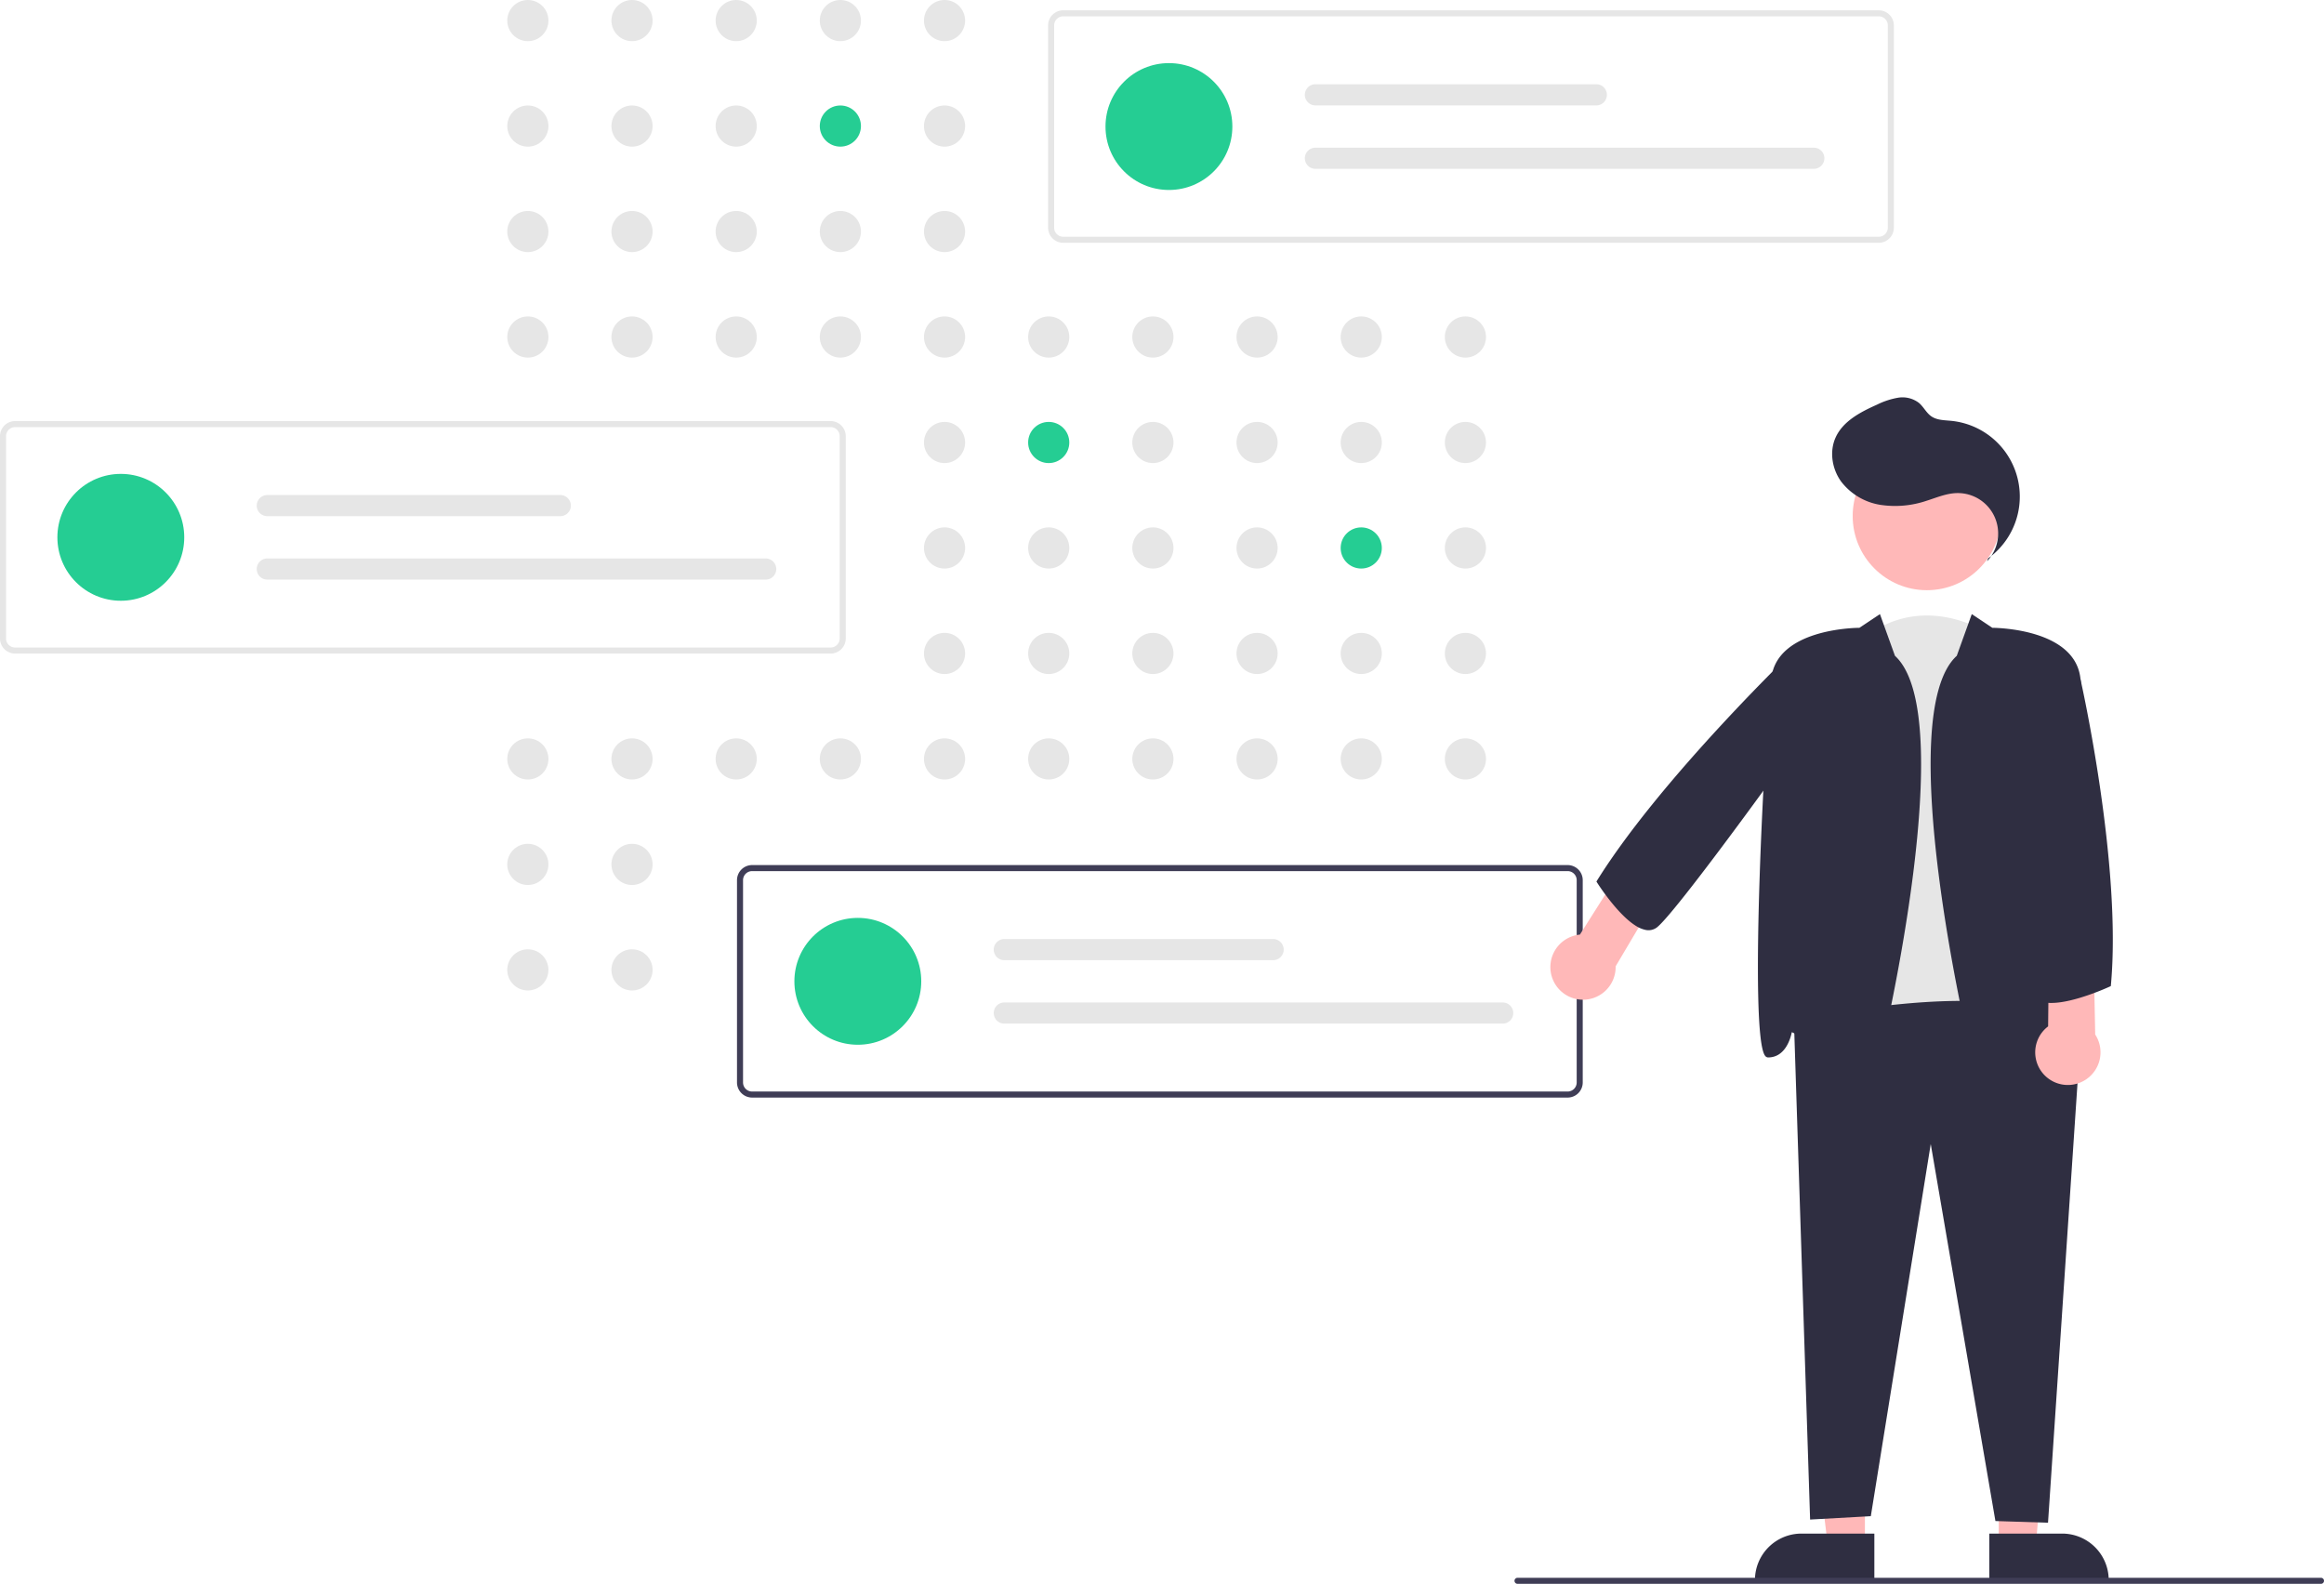 <svg xmlns="http://www.w3.org/2000/svg" data-name="Layer 1" width="769.411" height="524.375"><circle cx="174.757" cy="6.813" r="6.813" fill="#e6e6e6"/><circle cx="209.246" cy="6.813" r="6.813" fill="#e6e6e6"/><circle cx="243.735" cy="6.813" r="6.813" fill="#e6e6e6"/><circle cx="278.224" cy="6.813" r="6.813" fill="#e6e6e6"/><circle cx="312.713" cy="6.813" r="6.813" fill="#e6e6e6"/><circle cx="174.757" cy="41.735" r="6.813" fill="#e6e6e6"/><circle cx="209.246" cy="41.735" r="6.813" fill="#e6e6e6"/><circle cx="243.735" cy="41.735" r="6.813" fill="#e6e6e6"/><circle cx="278.224" cy="41.735" r="6.813" fill="#25cd93"/><circle cx="312.713" cy="41.735" r="6.813" fill="#e6e6e6"/><circle cx="381.691" cy="41.735" r="6.813" fill="#e6e6e6"/><circle cx="174.757" cy="76.657" r="6.813" fill="#e6e6e6"/><circle cx="209.246" cy="76.657" r="6.813" fill="#e6e6e6"/><circle cx="243.735" cy="76.657" r="6.813" fill="#e6e6e6"/><circle cx="278.224" cy="76.657" r="6.813" fill="#e6e6e6"/><circle cx="312.713" cy="76.657" r="6.813" fill="#e6e6e6"/><circle cx="174.757" cy="111.579" r="6.813" fill="#e6e6e6"/><circle cx="209.246" cy="111.579" r="6.813" fill="#e6e6e6"/><circle cx="243.735" cy="111.579" r="6.813" fill="#e6e6e6"/><circle cx="278.224" cy="111.579" r="6.813" fill="#e6e6e6"/><circle cx="312.713" cy="111.579" r="6.813" fill="#e6e6e6"/><circle cx="347.202" cy="111.579" r="6.813" fill="#e6e6e6"/><circle cx="381.691" cy="111.579" r="6.813" fill="#e6e6e6"/><circle cx="416.18" cy="111.579" r="6.813" fill="#e6e6e6"/><circle cx="450.669" cy="111.579" r="6.813" fill="#e6e6e6"/><circle cx="485.158" cy="111.579" r="6.813" fill="#e6e6e6"/><circle cx="312.713" cy="146.501" r="6.813" fill="#e6e6e6"/><circle cx="347.202" cy="146.501" r="6.813" fill="#25cd93"/><circle cx="381.691" cy="146.501" r="6.813" fill="#e6e6e6"/><circle cx="416.18" cy="146.501" r="6.813" fill="#e6e6e6"/><circle cx="450.669" cy="146.501" r="6.813" fill="#e6e6e6"/><circle cx="485.158" cy="146.501" r="6.813" fill="#e6e6e6"/><circle cx="312.713" cy="181.423" r="6.813" fill="#e6e6e6"/><circle cx="347.202" cy="181.423" r="6.813" fill="#e6e6e6"/><circle cx="381.691" cy="181.423" r="6.813" fill="#e6e6e6"/><circle cx="416.18" cy="181.423" r="6.813" fill="#e6e6e6"/><circle cx="450.669" cy="181.423" r="6.813" fill="#25cd93"/><circle cx="485.158" cy="181.423" r="6.813" fill="#e6e6e6"/><circle cx="312.713" cy="216.345" r="6.813" fill="#e6e6e6"/><circle cx="347.202" cy="216.345" r="6.813" fill="#e6e6e6"/><circle cx="381.691" cy="216.345" r="6.813" fill="#e6e6e6"/><circle cx="416.18" cy="216.345" r="6.813" fill="#e6e6e6"/><circle cx="450.669" cy="216.345" r="6.813" fill="#e6e6e6"/><circle cx="485.158" cy="216.345" r="6.813" fill="#e6e6e6"/><circle cx="174.757" cy="251.267" r="6.813" fill="#e6e6e6"/><circle cx="209.246" cy="251.267" r="6.813" fill="#e6e6e6"/><circle cx="243.735" cy="251.267" r="6.813" fill="#e6e6e6"/><circle cx="278.224" cy="251.267" r="6.813" fill="#e6e6e6"/><circle cx="312.713" cy="251.267" r="6.813" fill="#e6e6e6"/><circle cx="347.202" cy="251.267" r="6.813" fill="#e6e6e6"/><circle cx="381.691" cy="251.267" r="6.813" fill="#e6e6e6"/><circle cx="416.18" cy="251.267" r="6.813" fill="#e6e6e6"/><circle cx="450.669" cy="251.267" r="6.813" fill="#e6e6e6"/><circle cx="485.158" cy="251.267" r="6.813" fill="#e6e6e6"/><circle cx="174.753" cy="286.188" r="6.813" fill="#e6e6e6"/><circle cx="209.246" cy="286.189" r="6.813" fill="#e6e6e6"/><circle cx="174.753" cy="321.11" r="6.813" fill="#e6e6e6"/><circle cx="209.246" cy="321.111" r="6.813" fill="#e6e6e6"/><circle cx="278.224" cy="321.111" r="6.813" fill="#e6e6e6"/><path d="M622 80.384H352a5.006 5.006 0 01-5-5V8.408a5.006 5.006 0 015-5h270a5.006 5.006 0 015 5v66.976a5.006 5.006 0 01-5 5zM352 5.408a3.003 3.003 0 00-3 3v66.976a3.003 3.003 0 003 3h270a3.003 3.003 0 003-3V8.408a3.003 3.003 0 00-3-3z" fill="#e6e6e6"/><circle cx="387" cy="41.896" r="21" fill="#25cd93"/><path d="M435.5 27.896a3.5 3.5 0 100 7h93a3.5 3.5 0 100-7zm0 21a3.5 3.5 0 100 7h165a3.5 3.5 0 100-7zM275 216.384H5a5.006 5.006 0 01-5-5v-66.976a5.006 5.006 0 015-5h270a5.006 5.006 0 015 5v66.976a5.006 5.006 0 01-5 5zM5 141.408a3.003 3.003 0 00-3 3v66.976a3.003 3.003 0 003 3h270a3.003 3.003 0 003-3v-66.976a3.003 3.003 0 00-3-3z" fill="#e6e6e6"/><circle cx="40" cy="177.896" r="21" fill="#25cd93"/><path d="M88.5 163.896a3.5 3.5 0 000 7h97a3.5 3.5 0 000-7zm0 21a3.5 3.5 0 000 7h165a3.5 3.5 0 000-7z" fill="#e6e6e6"/><path d="M519 363.384H249a5.006 5.006 0 01-5-5v-66.976a5.006 5.006 0 015-5h270a5.006 5.006 0 015 5v66.976a5.006 5.006 0 01-5 5zm-270-74.976a3.003 3.003 0 00-3 3v66.976a3.003 3.003 0 003 3h270a3.003 3.003 0 003-3v-66.976a3.003 3.003 0 00-3-3z" fill="#3f3d56"/><circle cx="284" cy="324.896" r="21" fill="#25cd93"/><path d="M332.5 310.896a3.5 3.5 0 000 7h89a3.5 3.5 0 000-7zm0 21a3.5 3.5 0 000 7h165a3.5 3.5 0 000-7zm331.75 14.502c-11.726 35.177-59.695-2.132-59.695-2.132l12.791-133.247c19.188-14.924 39.442-2.132 39.442-2.132z" fill="#e6e6e6"/><path fill="#ffb8b8" d="M661.731 464.458l16.345.172-4.083 47.115-12.26.001-.002-47.288z"/><path d="M658.605 507.742h24.144a15.404 15.404 0 0115.387 15.387v.5h-39.53z" fill="#2f2e41"/><path fill="#ffb8b8" d="M617.421 464.458l-18.094-.001 5.832 47.288 12.26.001.002-47.288z"/><path d="M581.015 523.629v-.5a15.387 15.387 0 0115.387-15.387l24.144.001v15.888zm79.613-20.045L639.215 378.76l-19.84 123.214-20.1 1.117-5.36-165.086.403-.09c3.324-.745 81.537-17.924 94.359 6.652l.065.124-10.701 159.453z" fill="#2f2e41"/><circle cx="637.934" cy="170.843" r="24.561" fill="#ffb8b8"/><path d="M658.568 356.925c-2.88-.798-4.954-4.104-6.53-10.406-.271-1.086-25.771-109.711-4.206-129.391l4.97-13.808 6.803 4.535c2.407.022 27.02.645 29.124 16.423 2.06 15.443 7.666 118.913 2.03 125.349a1.219 1.219 0 01-.926.469c-5.71 0-7.444-6.336-7.852-8.356-1.357.562-5.402 2.629-12.048 9.275-4.117 4.118-7.345 6.09-10.012 6.09a5.037 5.037 0 01-1.353-.18z" fill="#2f2e41"/><path d="M605.267 351.015c-6.648-6.648-10.693-8.714-12.049-9.275-.407 2.02-2.14 8.356-7.851 8.356a1.219 1.219 0 01-.927-.47c-5.635-6.435-.029-109.905 2.03-125.348 2.104-15.778 26.718-16.4 29.125-16.423l6.802-4.535 4.971 13.808c21.564 19.678-3.935 128.305-4.207 129.391-1.575 6.302-3.65 9.608-6.529 10.406a5.037 5.037 0 01-1.353.18c-2.667 0-5.895-1.973-10.012-6.09zm52.944-166.143a25.204 25.204 0 00-12.207-45.54c-2.261-.226-4.696-.192-6.571-1.477-1.665-1.14-2.562-3.119-4.093-4.435a8.929 8.929 0 00-6.926-1.746 25.062 25.062 0 00-6.963 2.287c-5.446 2.429-11.235 5.417-13.713 10.84-2.147 4.698-1.2 10.491 1.84 14.668a20.41 20.41 0 0013.016 7.685 32.535 32.535 0 0015.285-1.376c3.241-1.02 6.441-2.41 9.838-2.524a13.37 13.37 0 0110.145 22.564" fill="#2f2e41"/><path d="M524.341 330.981a10.8 10.8 0 0010.548-11.048l14.323-24.166-11.066-10.146-15.088 23.81a10.801 10.801 0 001.283 21.55zm166.173 26.475a10.8 10.8 0 003.15-14.947l-.549-28.086-14.75-2.798-.29 28.186a10.801 10.801 0 0012.439 17.645z" fill="#ffb8b8"/><path d="M528.699 292.124l-.167-.266.165-.266c21.484-34.498 66.58-77.593 67.032-78.024l.143-.136 5.57-.057 6.02 15c-1.874 3.606-52.395 74.11-59.066 78.786a4.603 4.603 0 01-3.685.694 9.699 9.699 0 01-3.124-1.33c-6.157-3.814-12.573-13.902-12.888-14.401zm146.859 39.366a4.57 4.57 0 01-2.707-2.484c-3.217-7.505 10.569-102.302 11.157-106.334l.112-.763 4.66 2.954.046.2c.137.606 13.712 60.998 10.033 101.127l-.027.287-.261.12c-.56.26-11.868 5.454-19.404 5.454a10.192 10.192 0 01-3.61-.56z" fill="#2f2e41"/><path d="M768.411 524.375h-266a1 1 0 010-2h266a1 1 0 010 2z" fill="#3f3d56"/></svg>